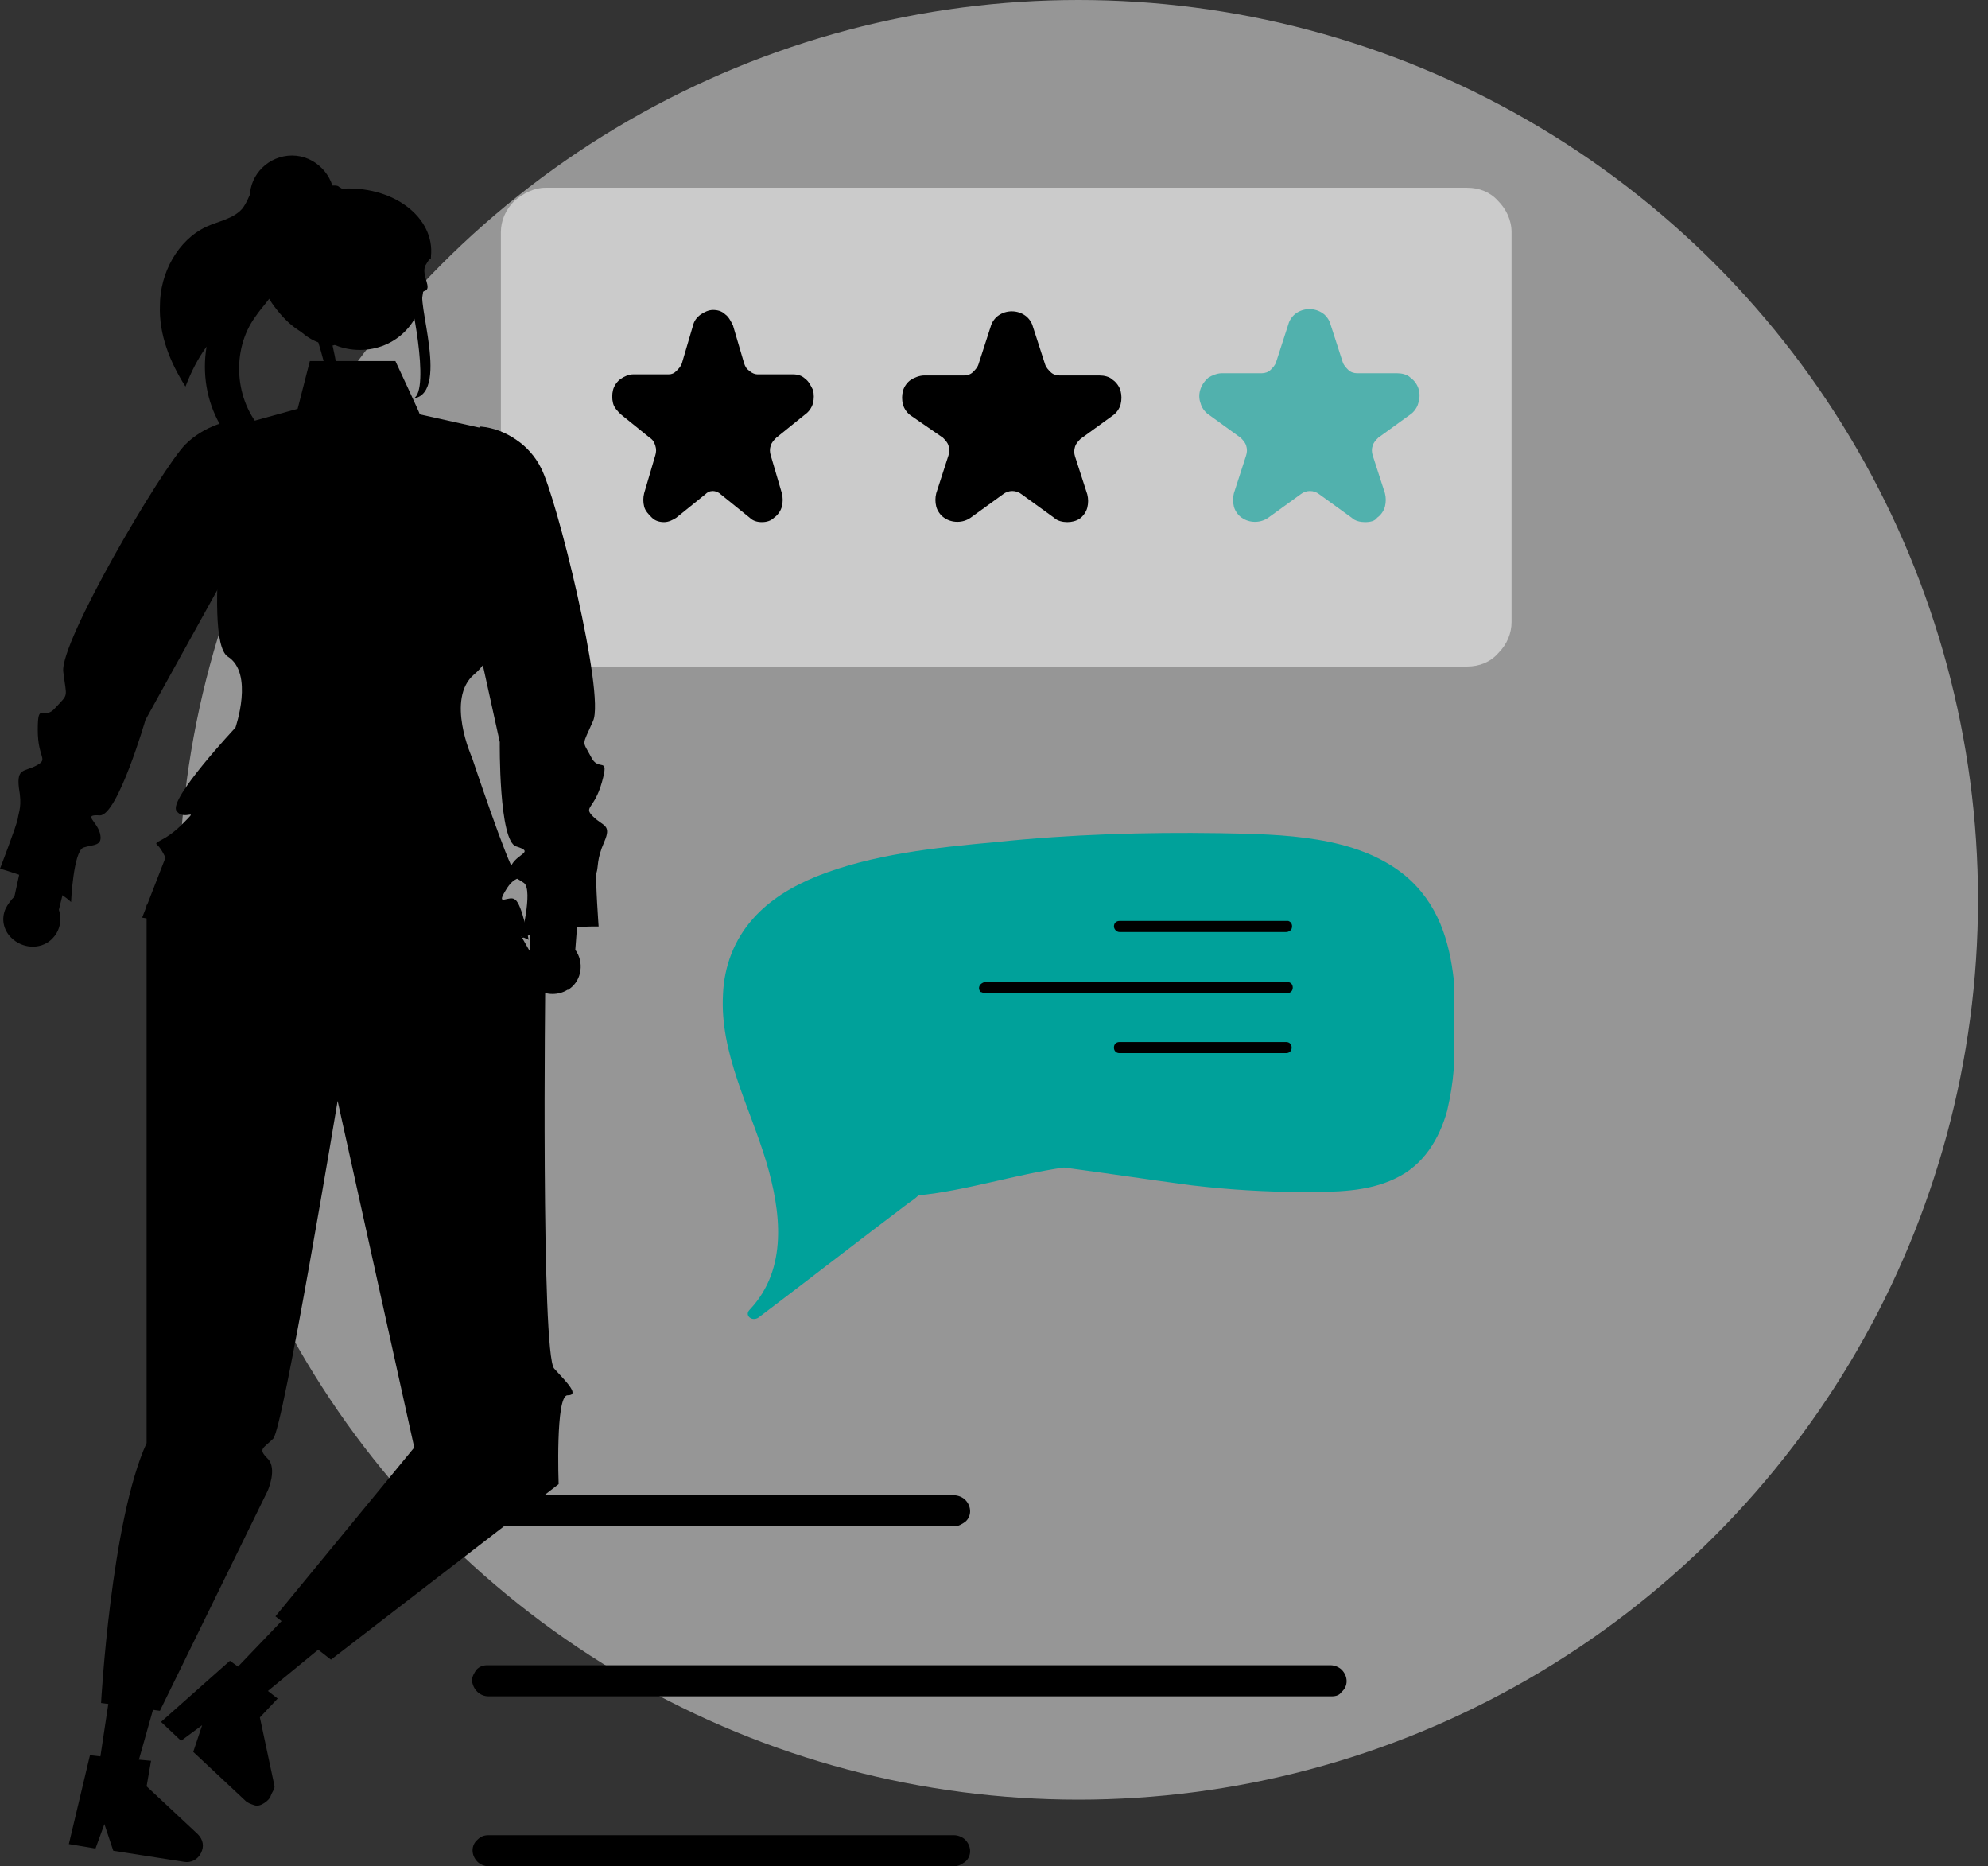 <svg id="icon-service" x="0" y="0" viewBox="0 0 179 168" xml:space="preserve"><rect x="0" y="0" width="179" height="168" fill="#333333" stroke="none"/><style>.st2{fill:#a4d6ce}.st3{fill:#ffb6b6}.st4{fill:#2f2e41}.st6{fill:#fff}.st7{opacity:.6;fill:#ffb800;enable-background:new}</style><circle cx="97.1" cy="81" r="81" opacity=".5" fill="#fbfbfb"/><path d="M132.1 60h-83c-1.1 0-2.1-.4-2.8-1.2-.7-.7-1.2-1.7-1.2-2.8V20.9c0-1 .4-2 1.2-2.8.8-.7 1.8-1.2 2.8-1.2h83c1.1 0 2.1.4 2.8 1.2.7.7 1.2 1.7 1.2 2.8V56c0 1-.4 2-1.2 2.8-.7.8-1.7 1.2-2.8 1.2z" opacity=".5" fill="#fff"/><path class="st2" d="M85.9 137.4H44c-.4 0-.8-.2-1-.4-.6-.6-.6-1.5 0-2 .3-.3.6-.4 1-.4h41.9c.4 0 .8.2 1 .4.6.6.6 1.5 0 2-.3.2-.6.4-1 .4z"/><path class="st2" d="M85.9 168H44c-.4 0-.8-.2-1-.4-.6-.6-.6-1.5 0-2 .3-.3.6-.4 1-.4h41.9c.4 0 .8.2 1 .4.6.6.6 1.5 0 2-.3.2-.6.4-1 .4z"/><path class="st2" d="M119.9 152.7H44c-.8 0-1.4-.6-1.5-1.4 0-.4.2-.7.4-1 .3-.3.6-.4 1-.4h75.9c.4 0 .8.2 1 .4.6.6.6 1.5 0 2-.2.3-.5.4-.9.4z"/><path class="st3" d="m20.4 151.1 2.4 2.2 10-8.2-3.5-3.3-8.9 9.3z"/><path class="st4" d="m24.7 160.7-1.3-6.1 1.6-1.7-.9-.7-2.7-2.2-.7-.5-6.2 5.5 1.8 1.7 1.9-1.4-.8 2.4 4.7 4.4c.2.2.5.3.8.4s.6 0 .9-.2c.3-.2.5-.4.6-.7s.4-.6.3-.9z"/><path class="st3" d="m8.8 159.7 3.2.5 3.5-12.4-4.8-.7-1.9 12.6z"/><path class="st4" d="m17.8 165.1-4.6-4.3.4-2.3-1.1-.1-3.5-.3-.9-.1-1.9 8 2.4.4.8-2.2.8 2.4 6.4 1c.6.1 1.2-.2 1.5-.8.3-.6.2-1.2-.3-1.7z"/><path class="st4" d="m39.8 71.7 9.3 16.4s-.4 33.8.8 35.1c1.2 1.3 2.3 2.4 1.2 2.4-1.1 0-.8 8-.8 8l-20.5 15.8-5-3.9 12.5-15.2-6.9-31.2s-4.9 29.5-5.8 30.4c-.9.9-1.4.9-.5 1.8.9.9 0 2.9 0 2.9L14.4 154l-5.3-.7s.9-16.4 4.1-23.4V81.2c-.2 2.9 11-10.6 4.1-8.4 2.2-.7 22.5-1.1 22.5-1.1z"/><path class="st2" d="M35.6 32.5h-7.7l-1.1 4.3-5.8 1.6s-2.9 19.1-.5 20.7c2.4 1.5.7 6.4.7 6.4S15.1 72 15.9 73c.7 1 2.2-.5.5 1.2-1.7 1.7-2.7 1.5-2.2 1.9.3.3.5.7.7 1.1l-2.1 5.4s11.2 2.2 16.8-.9c5.6-3.1 18 2.9 18 2.9s-.6-3.2-1.2-3.6c-.5-.5-1.8.7-.9-.8.9-1.6 1.6-.8.9-1.6s-3.9-10.4-3.9-10.4-2.4-5.3.2-7.5c2.7-2.2 3.7-9.3 3.7-9.3l-3.2-12.9-5.4-1.2c0-.1-2.2-4.8-2.2-4.8z"/><path class="st3" d="m5.3 81.9 1.8-7.3L3 72.9l-1.7 7.8c-.3.3-.6.7-.8 1.1-.4.9-.2 1.9.5 2.6 1 1 2.6 1.1 3.6.2l.1-.1c.7-.7.9-1.7.6-2.6z"/><path class="st2" d="M23.1 38H23c-1.1-.2-2.3-.1-3.4.2-1.1.4-2.1 1-2.9 1.8-2.1 2.1-11.4 17.9-11 20.5.3 2.4.5 1.9-.7 3.2-1.1 1.3-1.6-.7-1.6 2 0 2.6 1 2.6-.1 3.2-1.1.6-1.8.2-1.6 2 .3 1.7 0 2.1-.1 2.8-.1.6-1.6 4.5-1.6 4.5s4.5 1.2 6.4 3c0 0 .2-4.5 1.1-4.9.9-.3 1.8-.1 1.5-1.3-.3-1.1-1.6-1.7 0-1.6 1.6 0 4.1-8.6 4.1-8.6L24 45.1c.1.1-.9-7.1-.9-7.1z"/><path class="st3" d="M47.7 85.5 48 78l4.4-.4-.6 7.9c.8 1.1.6 2.7-.5 3.5-.1.1-.1.1-.2.1-.8.5-1.9.5-2.7 0-.4-.2-.7-.6-.9-1-.5-.8-.4-1.9.2-2.6z"/><path class="st2" d="M43.2 38.4h.1c1.1.1 2.2.5 3.2 1.2.9.6 1.7 1.5 2.2 2.5 1.4 2.6 5.8 20.4 4.7 22.8-1 2.3-1 1.7-.2 3.2.7 1.5 1.7-.2 1 2.3s-1.7 2.2-.8 3.1 1.7.7 1 2.3c-.7 1.6-.5 2.2-.7 2.8-.1.6.2 4.8.2 4.8s-4.7-.1-7 1.1c0 0 1.1-4.3.3-5-.8-.6-1.7-.7-1.1-1.7.6-1 2-1.1.4-1.6-1.6-.4-1.5-9.4-1.5-9.4L40.2 45l3-6.6z"/><path class="st4" d="M14.4 27.5c-.1 2.6.9 5.1 2.3 7.3.5-1.3 1.1-2.5 1.9-3.6-.4 2.4 0 4.9 1.2 7l.1.1c1.1.7 2.6 1 3.8.5-2.6-2.7-2.9-7.3-.7-10.3.6-.9 1.4-1.6 1.8-2.6.6-1.6 0-3.3-.3-5-.3-1.5-.4-3.4.6-4.5-.2-.3-.6-.5-1-.5-.6.1-1.1.6-1.4 1.2-.3.6-.5 1.2-.9 1.7-.8.9-2.1 1.1-3.2 1.6-2.6 1.2-4.2 4.2-4.2 7.1z"/><path class="st4" d="M36.7 26c-.2-.5.9 2.7.4 2.8-2.3.3-5.5 1.6-7.1 2.3h-.2c-.2 0-.3 0-.5-.1-3.7-.7-5.2-6.4-5.2-6.4 0-.3.6-7.3 1.6-7.4H29c.5-.1 1-.2 1.5-.2 4.9-.4 8.7 2.6 8.3 6.1-.2.3-.3.5-.5.8-.4.9.7 2.1-.1 2.3-1 .3 2.6 9.7-1.3 9.7 2 .4.3-8.5-.2-9.9z"/><path class="st3" d="M32.4 31.5c3.2 0 5.7-2.5 5.7-5.7 0-3.1-2.6-5.7-5.7-5.7s-5.7 2.5-5.7 5.7 2.5 5.7 5.7 5.7z"/><path class="st4" d="M38.8 23.3c-.1 0-.2.1-.3.1-.1 0-.2.1-.3.1-1.9.9-3.5 1-4.4-.3 0-.7-.2-1.3-.4-1.9 0 .7-.1 1.3-.5 1.9H31c-2 1.3-3 1.4-1.6 5.7.4 1.2 1.9 8.1 1.3 9.1-.2 0-2-7.5-2.2-7.6-3.7-.7-6.1-6.8-5.8-7.1 0-1 .2-1.9.7-2.8.6-1.1 1.4-2 2.5-2.7.6-.3 1.3-.6 2-.7.6-.2 1.3-.3 2-.4h.1c.2 0 .4 0 .5.1.1.1.2.1.3.2.1.2.2.4.2.6H33.3c1.4 0 2.8.6 3.8 1.6 1.1 1.1 1.7 2.6 1.7 4.1z"/><path class="st4" d="M26.3 21.5c2.1 0 3.8-1.7 3.8-3.7S28.4 14 26.3 14s-3.8 1.7-3.8 3.7 1.7 3.8 3.8 3.8z"/><path d="M67.5 117.9c-.5.5.2 1.1.8.7 4.5-3.4 9-6.9 13.5-10.3.3-.2.6-.4.9-.7 4.2-.4 8.8-1.9 13.1-2.5 3.8.5 7.7 1.1 11.5 1.6 3.4.4 6.7.6 10.1.6 2.8 0 5.7 0 8.2-1.2 2.6-1.2 4-3.6 4.7-6.1.3-1.3.5-2.5.6-3.8v-8c-.4-3.5-1.4-6.9-4.4-9.4-4.4-3.6-11-3.7-16.7-3.8-6.7-.1-13.4.1-20.1.8-5.5.5-11.2 1.1-16.2 3.1-2.2.9-4.2 2.1-5.7 3.8-1.7 1.9-2.6 4.3-2.7 6.8-.3 5.3 2.4 10.1 3.9 15.1 1.3 4.4 2 9.6-1.5 13.3z" fill="#00a19a"/><path class="st6" d="M100.8 83.9h15c.2 0 .4-.1.5-.3.1-.3 0-.6-.3-.7h-15.2c-.3 0-.5.2-.5.5 0 .2.2.5.5.5z"/><path class="st6" d="M100.8 94.8h15c.3 0 .5-.2.5-.5s-.2-.5-.5-.5h-15c-.3 0-.5.2-.5.5s.2.5.5.5z"/><path class="st6" d="M88.7 89.4h27.2c.3 0 .5-.2.5-.5s-.2-.5-.5-.5H88.7c-.1 0-.3.1-.4.2-.2.2-.2.5 0 .7.1 0 .2.1.4.1z"/><path class="st7" d="M96.1 47c-.4 0-.9-.1-1.2-.4L92 44.5c-.5-.4-1.2-.4-1.7 0l-2.9 2.1c-.7.5-1.7.5-2.4 0-.3-.2-.6-.6-.7-1-.1-.4-.1-.8 0-1.2l1.1-3.4c.1-.3.1-.6 0-.9-.1-.3-.3-.5-.5-.7l-2.9-2c-.3-.2-.6-.6-.7-1-.1-.4-.1-.8 0-1.2.1-.4.4-.8.7-1s.8-.4 1.2-.4h3.6c.3 0 .6-.1.8-.3.2-.2.4-.4.5-.7l1.1-3.4c.1-.4.4-.8.7-1 .7-.5 1.7-.5 2.4 0 .3.2.6.6.7 1l1.1 3.4c.1.3.3.5.5.7.2.2.5.3.8.3H99c.4 0 .9.1 1.2.4.3.2.6.6.7 1 .1.4.1.8 0 1.2-.1.4-.4.8-.7 1l-2.9 2.1c-.2.2-.4.4-.5.7-.1.3-.1.6 0 .9l1.1 3.4c.1.4.1.8 0 1.2-.1.4-.4.8-.7 1-.3.2-.7.3-1.1.3z"/><path d="M122.9 47c-.4 0-.9-.1-1.2-.4l-2.9-2.1c-.5-.4-1.2-.4-1.7 0l-2.9 2.1c-.7.5-1.7.5-2.4 0-.3-.2-.6-.6-.7-1-.1-.4-.1-.8 0-1.2l1.1-3.4c.1-.3.1-.6 0-.9-.1-.3-.3-.5-.5-.7l-2.9-2.1c-.3-.2-.6-.6-.7-1-.3-.8 0-1.7.7-2.3.3-.2.8-.4 1.2-.4h3.6c.3 0 .6-.1.8-.3.2-.2.4-.4.5-.7l1.1-3.4c.1-.4.4-.8.7-1 .7-.5 1.7-.5 2.4 0 .3.2.6.6.7 1l1.1 3.4c.1.3.3.5.5.7.2.2.5.3.8.3h3.6c.4 0 .9.1 1.2.4.7.5 1 1.4.7 2.3-.1.4-.4.8-.7 1l-2.9 2.1c-.2.2-.4.4-.5.7-.1.3-.1.6 0 .9l1.1 3.4c.1.4.1.8 0 1.2-.1.4-.4.8-.7 1-.2.3-.6.4-1.1.4z" opacity=".6" fill="#00a19a"/><path class="st7" d="M68.6 47c-.4 0-.8-.1-1.1-.4l-2.6-2.1c-.2-.2-.5-.3-.7-.3-.3 0-.5.1-.7.3l-2.6 2.1c-.3.2-.7.4-1.1.4-.4 0-.8-.1-1.1-.4-.3-.3-.6-.6-.7-1-.1-.4-.1-.8 0-1.2l1-3.4c.1-.3.1-.6 0-.9-.1-.3-.2-.5-.5-.7l-2.6-2.1c-.3-.3-.6-.6-.7-1-.1-.4-.1-.8 0-1.2.1-.4.4-.8.7-1 .3-.2.7-.4 1.1-.4h3.2c.3 0 .5-.1.7-.3.2-.2.4-.4.5-.7l1-3.4c.1-.4.3-.7.7-1 .3-.2.7-.4 1.1-.4.4 0 .8.1 1.1.4.3.2.5.6.7 1l1 3.4c.1.3.2.5.5.7.2.2.5.3.7.3h3.2c.4 0 .8.1 1.1.4.3.2.5.6.7 1 .1.4.1.8 0 1.2-.1.4-.4.8-.7 1l-2.6 2.1c-.2.2-.4.4-.5.7-.1.3-.1.6 0 .9l1 3.4c.1.4.1.8 0 1.2s-.4.8-.7 1c-.3.3-.7.4-1.1.4z"/></svg>